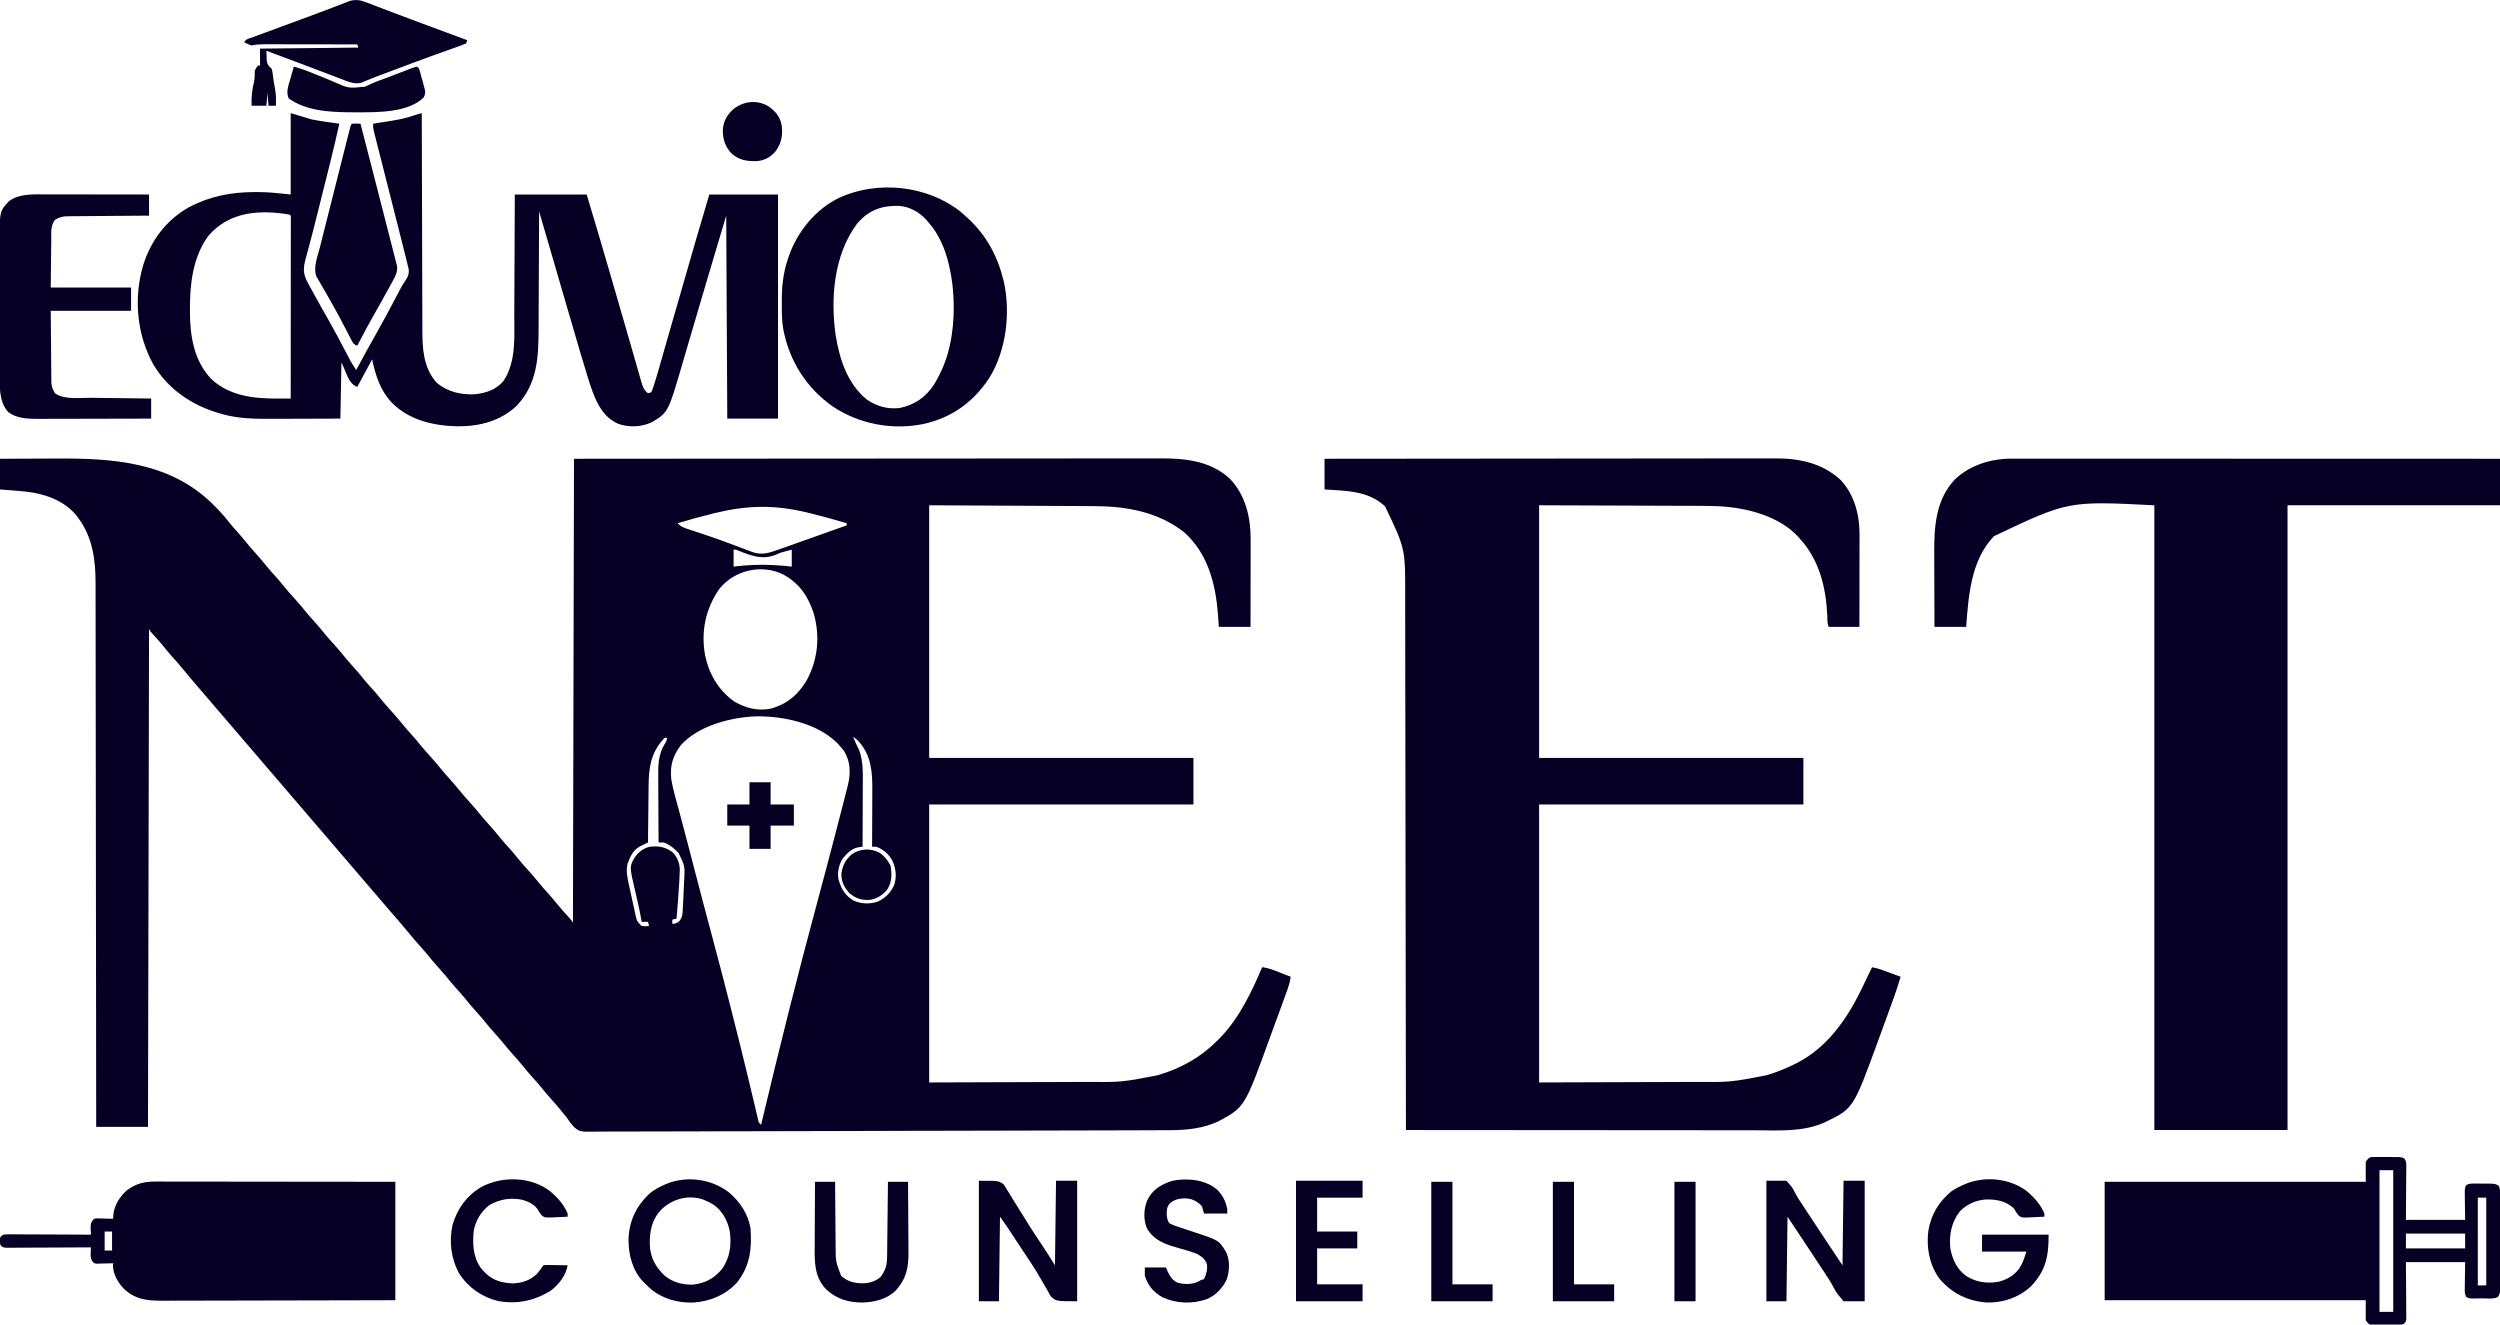 <svg width="2365" height="1253" viewBox="0 0 2365 1253" fill="none" xmlns="http://www.w3.org/2000/svg">
<g clip-path="url(#clip0_15347_1179)">
<path d="M0 434C11.955 433.932 23.909 433.877 35.864 433.845C41.418 433.829 46.972 433.808 52.526 433.774C106.493 433.448 159.988 436.718 200.764 476.398C206.626 482.235 212.248 488.15 217.254 494.75C219.203 497.262 221.293 499.591 223.438 501.938C226.574 505.375 229.574 508.882 232.5 512.5C235.408 516.095 238.385 519.583 241.5 523C245.419 527.3 249.092 531.759 252.75 536.281C255.645 539.779 258.696 543.118 261.754 546.473C264.062 549.07 266.256 551.734 268.438 554.438C271.513 558.241 274.688 561.901 278 565.5C282.114 569.97 285.971 574.591 289.785 579.316C291.956 581.947 294.202 584.479 296.5 587C299.596 590.396 302.552 593.862 305.438 597.438C308.513 601.241 311.688 604.901 315 608.5C319.114 612.97 322.971 617.591 326.785 622.316C328.956 624.947 331.202 627.479 333.5 630C337.419 634.3 341.092 638.759 344.75 643.281C347.645 646.779 350.696 650.118 353.754 653.473C356.062 656.07 358.256 658.734 360.438 661.438C363.513 665.241 366.688 668.901 370 672.5C374.114 676.97 377.971 681.591 381.785 686.316C383.956 688.947 386.202 691.479 388.5 694C391.596 697.396 394.552 700.862 397.438 704.438C400.513 708.241 403.688 711.901 407 715.5C411.114 719.97 414.971 724.591 418.785 729.316C420.956 731.947 423.202 734.479 425.5 737C428.596 740.396 431.552 743.862 434.438 747.438C437.513 751.241 440.688 754.901 444 758.5C448.114 762.97 451.971 767.591 455.785 772.316C457.956 774.947 460.202 777.479 462.5 780C466.419 784.3 470.092 788.759 473.75 793.281C476.645 796.779 479.696 800.118 482.754 803.473C485.062 806.07 487.256 808.734 489.438 811.438C492.513 815.241 495.688 818.901 499 822.5C503.114 826.97 506.971 831.591 510.785 836.316C512.956 838.947 515.202 841.479 517.5 844C520.596 847.396 523.552 850.862 526.438 854.438C530.451 859.407 534.684 864.109 539.031 868.785C541 871 541 871 542 873C542.495 655.695 542.495 655.695 543 434C686.82 433.879 686.82 433.879 741.933 433.856C756.345 433.849 770.756 433.843 785.167 433.836C786.91 433.836 788.653 433.835 790.397 433.834C818.17 433.821 845.943 433.799 873.716 433.771C902.268 433.743 930.819 433.724 959.371 433.718C963.406 433.717 967.442 433.716 971.477 433.715C972.669 433.715 972.669 433.715 973.884 433.715C986.653 433.711 999.422 433.697 1012.19 433.68C1025.04 433.662 1037.88 433.655 1050.73 433.66C1057.69 433.662 1064.65 433.659 1071.6 433.642C1077.98 433.628 1084.35 433.627 1090.73 433.637C1093.03 433.639 1095.33 433.635 1097.63 433.625C1121.37 433.534 1145.65 436.045 1163.81 453.25C1178.48 468.983 1183.2 489.52 1183.11 510.467C1183.11 511.366 1183.11 512.264 1183.11 513.19C1183.11 516.128 1183.11 519.066 1183.1 522.004C1183.1 524.054 1183.09 526.104 1183.09 528.153C1183.09 533.524 1183.08 538.895 1183.07 544.266C1183.06 549.756 1183.05 555.246 1183.05 560.736C1183.04 571.491 1183.02 582.245 1183 593C1173.1 593 1163.2 593 1153 593C1152.63 587.431 1152.63 587.431 1152.25 581.75C1150.03 552.629 1142.79 523.617 1120.15 503.465C1095.6 484.197 1065.57 478.904 1035.1 478.795C1033.36 478.785 1031.63 478.775 1029.9 478.764C1025.28 478.737 1020.65 478.716 1016.03 478.696C1011.69 478.676 1007.34 478.652 1003 478.627C990.312 478.559 977.625 478.499 964.938 478.438C936.578 478.293 908.219 478.149 879 478C879 556.87 879 635.74 879 717C961.5 717 1044 717 1129 717C1129 731.52 1129 746.04 1129 761C1046.5 761 964 761 879 761C879 847.79 879 934.58 879 1024C923.89 1023.85 923.89 1023.85 969.688 1023.69C979.102 1023.66 988.517 1023.64 998.218 1023.61C1006.73 1023.58 1006.73 1023.58 1015.24 1023.54C1019.01 1023.52 1022.77 1023.51 1026.53 1023.5C1060.98 1023.78 1060.98 1023.78 1094.69 1017.31C1095.54 1017.06 1096.4 1016.8 1097.28 1016.54C1118.28 1010.05 1136.58 999.675 1152 984C1152.87 983.127 1153.74 982.255 1154.64 981.356C1172.48 962.648 1184.01 938.565 1194 915C1200 915.637 1205.3 917.877 1210.88 920.063C1211.85 920.44 1212.82 920.817 1213.83 921.205C1216.22 922.132 1218.61 923.063 1221 924C1220.33 929.505 1218.57 934.393 1216.68 939.566C1216.17 940.968 1216.17 940.968 1215.65 942.399C1214.54 945.456 1213.43 948.509 1212.31 951.563C1211.74 953.131 1211.74 953.131 1211.16 954.732C1209.2 960.101 1207.23 965.468 1205.26 970.833C1203.84 974.706 1202.42 978.581 1201.02 982.461C1177.47 1047.43 1177.47 1047.43 1152.44 1060.88C1137.99 1067.55 1122.54 1069.14 1106.78 1069.16C1105.8 1069.16 1104.83 1069.17 1103.83 1069.17C1100.59 1069.19 1097.35 1069.19 1094.11 1069.2C1091.76 1069.21 1089.41 1069.22 1087.05 1069.23C1081.28 1069.25 1075.5 1069.27 1069.72 1069.29C1064.92 1069.3 1060.11 1069.32 1055.31 1069.33C1002.29 1069.52 949.273 1069.62 896.255 1069.7C888.585 1069.71 880.915 1069.72 873.244 1069.73C871.973 1069.74 871.973 1069.74 870.676 1069.74C843.18 1069.78 815.685 1069.86 788.189 1069.97C759.906 1070.08 731.624 1070.15 703.341 1070.17C699.347 1070.17 695.353 1070.17 691.359 1070.18C690.18 1070.18 690.18 1070.18 688.977 1070.18C676.331 1070.19 663.686 1070.24 651.04 1070.31C638.332 1070.38 625.625 1070.4 612.917 1070.38C606.033 1070.37 599.151 1070.38 592.267 1070.44C585.965 1070.5 579.665 1070.5 573.363 1070.46C571.084 1070.45 568.804 1070.47 566.526 1070.5C548.637 1070.78 548.637 1070.78 543.313 1066.43C540.436 1063.58 538.223 1060.38 536 1057C534.476 1055.11 532.936 1053.23 531.375 1051.38C530.651 1050.48 529.926 1049.58 529.18 1048.65C527.022 1046.03 524.787 1043.51 522.5 1041C518.581 1036.7 514.908 1032.24 511.25 1027.72C509.065 1025.08 506.808 1022.53 504.5 1020C500.581 1015.7 496.908 1011.24 493.25 1006.72C491.065 1004.08 488.808 1001.53 486.5 999C482.581 994.7 478.908 990.241 475.25 985.719C473.065 983.079 470.808 980.533 468.5 978C464.581 973.7 460.908 969.241 457.25 964.719C455.065 962.079 452.808 959.533 450.5 957C446.581 952.7 442.908 948.241 439.25 943.719C437.065 941.079 434.808 938.533 432.5 936C428.581 931.7 424.908 927.241 421.25 922.719C419.065 920.079 416.808 917.533 414.5 915C410.581 910.7 406.908 906.241 403.25 901.719C401.065 899.079 398.808 896.533 396.5 894C393.477 890.68 390.575 887.302 387.75 883.813C382.535 877.373 377.087 871.146 371.646 864.897C369.064 861.922 366.499 858.931 363.938 855.938C363.447 855.364 362.956 854.791 362.45 854.2C361.461 853.045 360.472 851.889 359.484 850.734C356.991 847.821 354.495 844.911 352 842C351 840.833 350 839.667 349 838.5C348.505 837.923 348.01 837.345 347.5 836.75C298 779 248.5 721.25 199 663.5C198.505 662.922 198.01 662.345 197.499 661.749C196.502 660.585 195.504 659.421 194.507 658.257C191.973 655.299 189.436 652.345 186.895 649.395C182.304 644.062 177.742 638.718 173.312 633.25C169.763 628.875 166.044 624.695 162.25 620.531C159.141 617.034 156.222 613.393 153.281 609.754C150.221 606.059 147.001 602.524 143.75 598.996C142 597 142 597 141 595C140.67 750.43 140.34 905.86 140 1066C123.83 1066 107.66 1066 91 1066C90.994 1059.36 90.988 1052.72 90.982 1045.87C90.942 1001.99 90.899 958.114 90.841 914.234C90.84 913.485 90.839 912.735 90.838 911.964C90.816 895.68 90.794 879.397 90.771 863.114C90.76 855.128 90.749 847.143 90.737 839.157C90.736 838.362 90.735 837.567 90.734 836.749C90.699 811.009 90.673 785.269 90.652 759.53C90.63 733.071 90.599 706.612 90.555 680.152C90.549 676.412 90.543 672.672 90.537 668.931C90.536 668.195 90.534 667.459 90.533 666.7C90.514 654.869 90.506 643.037 90.501 631.205C90.497 619.299 90.481 607.393 90.454 595.488C90.44 589.041 90.431 582.595 90.435 576.148C90.438 570.24 90.428 564.331 90.407 558.423C90.401 556.292 90.401 554.161 90.407 552.03C90.457 529.824 87.719 508.283 74 490C73.033 488.706 73.033 488.706 72.047 487.387C60.468 473.256 41.693 466.904 24 465C16.006 464.247 8.006 463.623 0 463C0 453.43 0 443.86 0 434ZM676 485.438C675.112 485.655 674.224 485.873 673.309 486.098C662.456 488.787 651.697 491.748 641 495C643.898 498.134 646.502 499.077 650.578 500.426C651.245 500.65 651.912 500.875 652.6 501.106C654.814 501.849 657.032 502.581 659.25 503.313C662.421 504.369 665.59 505.433 668.758 506.5C669.584 506.778 670.409 507.055 671.26 507.341C677.441 509.434 683.566 511.658 689.68 513.938C691.441 514.59 693.202 515.242 694.964 515.893C697.53 516.844 700.092 517.8 702.648 518.777C705.033 519.687 707.425 520.574 709.82 521.457C710.516 521.73 711.212 522.004 711.928 522.285C720.47 525.379 727.945 522.994 736.195 520.008C737.054 519.706 737.913 519.404 738.798 519.092C741.577 518.112 744.351 517.119 747.125 516.125C749.043 515.446 750.961 514.767 752.88 514.09C757.681 512.392 762.478 510.683 767.274 508.972C771.421 507.494 775.572 506.026 779.723 504.559C786.819 502.049 793.911 499.529 801 497C801 496.34 801 495.68 801 495C789.417 491.478 777.758 488.321 766 485.438C765.118 485.221 764.237 485.005 763.328 484.782C732.58 477.354 706.662 477.91 676 485.438ZM694 520C694 525.28 694 530.56 694 536C695.27 535.856 696.539 535.711 697.848 535.563C715.229 533.655 731.65 534.027 749 536C749 530.72 749 525.44 749 520C747.536 520.392 746.071 520.784 744.562 521.188C743.545 521.445 742.528 521.703 741.48 521.969C737.92 522.945 737.92 522.945 734.363 524.594C721.25 530.058 711.013 525.856 698.252 520.814C696.086 519.887 696.086 519.887 694 520ZM680.621 556.91C667.448 575.927 662.946 597.159 667.029 620.003C670.731 637.676 679.842 653.293 694.828 663.758C705.705 669.979 716.86 672.804 729.285 670.352C744.707 666.05 755.03 657.242 763.074 643.668C773.734 624.1 775.84 602.391 770 581C764.89 564.528 756.259 551.806 740.988 543.477C720.585 533.395 695.081 539.221 680.621 556.91ZM644 705C636.42 715.287 633.674 724.306 635 737C636.712 747.449 639.911 757.683 642.647 767.896C645.949 780.229 649.205 792.572 652.41 804.93C652.69 806.007 652.69 806.007 652.975 807.106C653.938 810.82 654.901 814.535 655.864 818.25C661.648 840.569 667.471 862.873 673.496 885.128C680.064 909.402 686.331 933.747 692.5 958.125C692.724 959.009 692.948 959.894 693.178 960.805C698.084 980.189 702.933 999.586 707.605 1019.03C707.872 1020.14 707.872 1020.14 708.144 1021.27C709.811 1028.2 711.471 1035.13 713.104 1042.07C713.819 1045.1 714.541 1048.13 715.262 1051.16C715.513 1052.24 715.764 1053.32 716.023 1054.44C716.256 1055.42 716.489 1056.39 716.729 1057.4C716.928 1058.25 717.127 1059.09 717.331 1059.96C717.895 1062.2 717.895 1062.2 720 1064C720.325 1062.64 720.325 1062.64 720.656 1061.25C737.12 992.227 754.219 923.395 772.759 854.899C778.758 832.736 784.6 810.535 790.375 788.313C790.786 786.73 791.198 785.148 791.609 783.566C792.77 779.103 793.928 774.639 795.086 770.176C795.343 769.184 795.343 769.184 795.606 768.173C796.745 763.784 797.875 759.393 799 755C799.268 753.96 799.268 753.96 799.541 752.898C800.092 750.756 800.637 748.613 801.182 746.47C801.506 745.199 801.831 743.929 802.165 742.62C804.822 731.104 804.705 720.818 798.453 710.43C796.755 708.132 794.974 706.064 793 704C792.14 703.097 792.14 703.097 791.262 702.176C772.084 683.902 740.613 677.257 715.016 677.66C691.052 678.611 660.641 686.462 644 705ZM807 697C808.688 701.362 810.696 705.512 812.781 709.695C816.627 720.122 816.266 730.973 816.195 741.918C816.192 743.629 816.189 745.339 816.187 747.05C816.179 751.517 816.16 755.983 816.137 760.45C816.117 765.022 816.108 769.594 816.098 774.166C816.076 783.111 816.042 792.055 816 801C814.907 801.133 813.814 801.266 812.688 801.402C805.973 802.491 801.796 806.675 797.547 811.723C793.728 817.345 792.176 824.288 793 831C795.454 840.331 799.081 846.983 807.5 851.938C814.643 855.175 822.378 855.371 829.871 853.148C837.162 849.886 842.691 844.522 845.938 837.188C848.414 829.278 847.59 821.686 844.188 814.219C840.676 807.657 835.832 803.762 829 801C827.68 801 826.36 801 825 801C825.007 799.788 825.007 799.788 825.013 798.551C825.054 790.873 825.084 783.196 825.104 775.518C825.114 771.573 825.128 767.627 825.151 763.682C825.173 759.863 825.185 756.044 825.19 752.225C825.193 750.779 825.201 749.334 825.211 747.888C825.339 730.321 824.271 714.449 812 701C809.28 698.534 809.28 698.534 807 697ZM627.484 699.328C615.66 712.431 613.716 726.213 613.586 743.191C613.567 744.748 613.548 746.305 613.527 747.861C613.476 751.93 613.436 755.999 613.399 760.067C613.359 764.231 613.308 768.394 613.258 772.557C613.161 780.704 613.077 788.852 613 797C612.317 797.325 611.635 797.649 610.931 797.984C609.585 798.638 609.585 798.638 608.211 799.305C606.878 799.946 606.878 799.946 605.517 800.601C598.781 804.345 596.204 810.135 593.664 817.156C592.041 824.106 593.545 830.57 595.047 837.387C595.259 838.366 595.472 839.346 595.691 840.355C596.141 842.415 596.595 844.475 597.053 846.534C597.749 849.684 598.422 852.839 599.094 855.994C599.535 858 599.978 860.006 600.422 862.012C600.62 862.953 600.818 863.895 601.022 864.865C602.439 871.362 602.439 871.362 607 876C610.668 876.334 610.668 876.334 614 876C613.505 874.02 613.505 874.02 613 872C611.02 872 609.04 872 607 872C606.898 871.391 606.795 870.782 606.69 870.154C605.707 864.514 604.561 858.926 603.273 853.348C602.961 851.98 602.648 850.612 602.336 849.244C601.857 847.152 601.375 845.061 600.881 842.973C595.395 819.694 595.395 819.694 600.668 810.75C604.422 805.818 608.826 802.187 615 801C623.062 800.069 629.333 801.223 636 806C640.545 810.492 642.842 816.031 643.096 822.411C643.043 825.238 642.912 828.052 642.75 830.875C642.699 831.906 642.648 832.938 642.596 834C641.983 845.684 641.021 857.345 640 869C638.68 869.33 637.36 869.66 636 870C636 871.32 636 872.64 636 874C639.35 873.721 640.719 873.284 643.12 870.86C645.336 867.488 645.608 865.439 645.828 861.434C645.906 860.153 645.984 858.871 646.064 857.552C646.128 856.18 646.189 854.809 646.25 853.438C646.322 852.034 646.395 850.631 646.469 849.228C646.675 845.153 646.838 841.077 647 837C647.078 835.392 647.078 835.392 647.158 833.752C648.034 819.512 648.034 819.512 642 807C637.96 802.67 633.59 799.112 628 797C626.334 796.959 624.666 796.952 623 797C622.93 787.003 622.877 777.006 622.845 767.008C622.829 762.365 622.808 757.723 622.774 753.08C622.741 748.593 622.723 744.106 622.715 739.619C622.71 737.914 622.699 736.208 622.683 734.503C622.583 723.566 622.806 713.609 628.688 704C630.519 701.191 630.519 701.191 631 698C628.915 697.78 628.915 697.78 627.484 699.328Z" fill="#060024"/>
<path d="M1253 434C1309.04 433.931 1365.07 433.878 1421.11 433.847C1427.73 433.843 1434.35 433.839 1440.96 433.835C1442.94 433.834 1442.94 433.834 1444.96 433.833C1466.28 433.82 1487.6 433.796 1508.92 433.768C1530.81 433.74 1552.7 433.724 1574.58 433.718C1588.08 433.714 1601.58 433.701 1615.08 433.676C1624.34 433.66 1633.61 433.656 1642.87 433.659C1648.21 433.661 1653.55 433.658 1658.89 433.642C1663.79 433.628 1668.69 433.627 1673.59 433.637C1675.35 433.639 1677.11 433.635 1678.88 433.625C1701.98 433.508 1723.59 437.928 1741.12 453.934C1754.28 468.002 1759.19 486.888 1759.11 505.699C1759.11 506.646 1759.11 507.593 1759.11 508.569C1759.11 511.68 1759.11 514.791 1759.1 517.902C1759.1 520.067 1759.09 522.232 1759.09 524.397C1759.09 530.08 1759.08 535.763 1759.07 541.446C1759.06 547.251 1759.05 553.056 1759.05 558.861C1759.04 570.241 1759.02 581.62 1759 593C1749.43 593 1739.86 593 1730 593C1728.37 589.737 1728.75 586.094 1728.62 582.5C1727.44 556.168 1721.18 529.96 1703 510C1702.24 509.107 1702.24 509.107 1701.47 508.195C1683.28 488.101 1652.09 480.229 1626.01 478.898C1614.35 478.452 1602.68 478.509 1591.02 478.493C1586.73 478.485 1582.43 478.461 1578.14 478.438C1565.66 478.38 1553.17 478.348 1540.69 478.312C1512.74 478.209 1484.79 478.106 1456 478C1456 556.87 1456 635.74 1456 717C1538.5 717 1621 717 1706 717C1706 731.52 1706 746.04 1706 761C1623.5 761 1541 761 1456 761C1456 847.79 1456 934.58 1456 1024C1485.76 1023.9 1515.52 1023.79 1546.19 1023.69C1555.55 1023.66 1564.91 1023.64 1574.56 1023.61C1583.03 1023.58 1583.03 1023.58 1591.49 1023.53C1595.23 1023.52 1598.97 1023.51 1602.72 1023.5C1637.14 1023.76 1637.14 1023.76 1670.81 1017.25C1671.67 1017 1672.53 1016.74 1673.41 1016.48C1681.59 1013.97 1689.32 1010.74 1697 1007C1697.99 1006.52 1698.99 1006.04 1700.01 1005.54C1715.47 997.565 1728.52 985.769 1739 972C1739.4 971.483 1739.79 970.967 1740.2 970.435C1751.35 955.818 1759.39 939.619 1767.07 922.986C1768.33 920.298 1769.66 917.646 1771 915C1774.59 915.637 1777.88 916.587 1781.3 917.848C1782.28 918.205 1783.25 918.563 1784.26 918.932C1785.27 919.305 1786.27 919.678 1787.31 920.062C1788.34 920.439 1789.37 920.817 1790.42 921.205C1792.95 922.133 1795.48 923.066 1798 924C1796.04 930.776 1793.85 937.432 1791.45 944.062C1791.11 945 1790.77 945.937 1790.42 946.903C1789.33 949.937 1788.23 952.968 1787.12 956C1786.75 957.04 1786.37 958.08 1785.98 959.151C1783.68 965.466 1781.38 971.778 1779.07 978.086C1778.08 980.784 1777.09 983.482 1776.11 986.181C1753.23 1048.74 1753.23 1048.74 1726.29 1061.7C1705.52 1071.19 1681.62 1069.29 1659.31 1069.23C1654.88 1069.22 1650.45 1069.23 1646.02 1069.23C1638.36 1069.23 1630.71 1069.22 1623.06 1069.21C1611.99 1069.2 1600.92 1069.19 1589.86 1069.19C1571.9 1069.18 1553.94 1069.17 1535.98 1069.15C1518.54 1069.13 1501.11 1069.12 1483.67 1069.11C1482.6 1069.11 1481.52 1069.11 1480.41 1069.11C1475.01 1069.11 1469.61 1069.1 1464.21 1069.1C1419.47 1069.08 1374.74 1069.04 1330 1069C1330 1067.35 1330 1067.35 1330 1065.67C1329.94 1017.13 1329.87 968.596 1329.8 920.062C1329.8 919.326 1329.8 918.591 1329.8 917.833C1329.77 901.842 1329.75 885.851 1329.72 869.86C1329.71 862.017 1329.69 854.174 1329.68 846.331C1329.68 845.551 1329.68 844.771 1329.68 843.967C1329.64 818.705 1329.61 793.444 1329.58 768.183C1329.54 742.207 1329.51 716.232 1329.46 690.256C1329.45 686.581 1329.45 682.906 1329.44 679.231C1329.44 678.507 1329.44 677.784 1329.44 677.039C1329.42 665.431 1329.41 653.824 1329.39 642.217C1329.38 630.526 1329.37 618.835 1329.34 607.144C1329.33 600.818 1329.32 594.493 1329.32 588.167C1329.31 582.362 1329.3 576.557 1329.29 570.751C1329.28 568.665 1329.28 566.578 1329.28 564.492C1329.45 518.984 1329.45 518.984 1310.26 479.039C1294.53 464.126 1273.27 464.351 1253 463C1253 453.43 1253 443.86 1253 434Z" fill="#060024"/>
<path d="M1903.2 433.877C1904 433.876 1904.8 433.875 1905.63 433.873C1908.32 433.871 1911 433.875 1913.69 433.88C1915.63 433.879 1917.57 433.878 1919.52 433.877C1924.86 433.875 1930.2 433.879 1935.55 433.884C1941.31 433.888 1947.07 433.887 1952.83 433.886C1962.82 433.885 1972.8 433.889 1982.78 433.894C1997.22 433.902 2011.65 433.905 2026.08 433.906C2049.5 433.908 2072.92 433.915 2096.33 433.924C2119.08 433.934 2141.83 433.941 2164.58 433.945C2165.63 433.945 2165.63 433.945 2166.7 433.945C2173.75 433.947 2180.79 433.948 2187.83 433.949C2202.18 433.952 2216.53 433.955 2230.87 433.958C2232.19 433.958 2233.51 433.958 2234.86 433.958C2278.24 433.968 2321.62 433.983 2365 434C2365 448.52 2365 463.04 2365 478C2298.67 478 2232.34 478 2164 478C2164 673.03 2164 868.06 2164 1069C2122.42 1069 2080.84 1069 2038 1069C2038 873.97 2038 678.94 2038 478C1956.49 473.868 1956.49 473.868 1886.31 507.187C1864.51 529.962 1862.22 563.324 1860 593C1850.1 593 1840.2 593 1830 593C1829.95 581.82 1829.92 570.64 1829.9 559.459C1829.89 554.266 1829.87 549.073 1829.85 543.88C1829.83 538.855 1829.82 533.83 1829.81 528.805C1829.81 526.901 1829.8 524.998 1829.79 523.095C1829.65 497.936 1831.25 472.399 1849.62 453.215C1864.03 439.802 1883.76 433.807 1903.2 433.877Z" fill="#060024"/>
<path d="M274.999 107C281.599 108.98 288.199 110.96 294.999 113C299.789 113.916 304.435 114.744 309.249 115.375C310.399 115.539 311.549 115.702 312.733 115.871C315.487 116.261 318.242 116.635 320.999 117C318.246 129.698 315.241 142.317 312.077 154.918C311.609 156.791 311.14 158.664 310.672 160.537C309.695 164.443 308.717 168.348 307.737 172.253C306.507 177.157 305.28 182.063 304.053 186.968C303.091 190.816 302.128 194.663 301.165 198.51C300.691 200.402 300.218 202.295 299.745 204.187C297.385 213.63 295.003 223.063 292.478 232.463C292.092 233.91 291.707 235.356 291.322 236.802C290.623 239.421 289.909 242.032 289.183 244.644C286.863 253.32 286.512 258.924 290.921 267C291.527 268.122 292.134 269.244 292.758 270.399C293.422 271.6 294.085 272.8 294.749 274C295.436 275.26 296.121 276.52 296.806 277.78C301.411 286.228 306.143 294.604 310.922 302.955C316.6 312.935 321.936 323.095 327.264 333.265C327.615 333.932 327.966 334.599 328.328 335.286C329.285 337.105 330.238 338.926 331.191 340.746C332.983 343.97 334.911 346.964 336.999 350C337.325 349.393 337.651 348.787 337.986 348.162C343.942 337.085 349.941 326.042 356.187 315.125C362.625 303.848 368.688 292.379 374.732 280.887C375.1 280.19 375.467 279.494 375.846 278.776C376.566 277.403 377.279 276.026 377.985 274.646C379.523 271.659 381.055 268.921 383.007 266.174C385.79 262.158 387.17 259.451 386.585 254.487C386.265 253.113 385.926 251.743 385.572 250.377C385.386 249.605 385.2 248.832 385.009 248.036C384.357 245.353 383.678 242.677 382.999 240C382.488 237.941 381.978 235.881 381.468 233.821C380.005 227.936 378.516 222.058 377.02 216.181C376.026 212.272 375.035 208.363 374.045 204.453C371.413 194.058 368.776 183.664 366.134 173.271C364.389 166.401 362.645 159.531 360.907 152.659C360.085 149.409 359.261 146.16 358.433 142.911C357.514 139.306 356.601 135.699 355.69 132.092C355.415 131.022 355.141 129.952 354.858 128.85C354.612 127.869 354.365 126.888 354.111 125.878C353.787 124.602 353.787 124.602 353.456 123.3C352.999 121 352.999 121 352.999 117C353.845 116.869 354.691 116.739 355.563 116.604C358.762 116.106 361.96 115.598 365.157 115.083C366.53 114.865 367.903 114.649 369.276 114.438C377.274 113.204 384.895 111.642 392.537 108.876C394.684 108.112 396.787 107.533 398.999 107C399.001 108.135 399.004 109.271 399.006 110.441C399.065 138.11 399.141 165.78 399.235 193.45C399.244 196.117 399.253 198.784 399.262 201.452C399.265 202.446 399.265 202.446 399.268 203.461C399.301 213.505 399.326 223.549 399.346 233.593C399.369 245.26 399.402 256.927 399.448 268.594C399.472 274.768 399.49 280.942 399.497 287.115C399.503 292.936 399.523 298.756 399.553 304.576C399.562 306.703 399.566 308.83 399.564 310.957C399.554 329.367 400.198 347.381 412.999 362C423.325 370.69 435.764 373.54 448.999 373C459.632 371.859 469.443 368.785 476.374 360.25C488.45 342.12 486.472 318.819 486.505 297.997C486.515 293.978 486.541 289.96 486.565 285.941C486.609 278.359 486.637 270.777 486.661 263.195C486.693 252.93 486.748 242.665 486.802 232.4C486.887 216.267 486.94 200.133 486.999 184C509.439 184 531.879 184 554.999 184C562.67 209.454 570.224 234.935 577.62 260.47C579.229 266.022 580.842 271.574 582.457 277.125C586.999 292.747 591.539 308.37 596.019 324.011C597.399 328.828 598.788 333.643 600.179 338.457C601.08 341.578 601.975 344.701 602.861 347.826C603.819 351.203 604.792 354.574 605.769 357.945C606.04 358.92 606.312 359.895 606.592 360.899C607.962 365.564 608.976 368.931 612.999 372C616.127 371.349 616.127 371.349 617.037 368.939C617.34 368.043 617.643 367.147 617.955 366.225C618.295 365.223 618.635 364.221 618.986 363.188C620.65 357.952 622.203 352.692 623.702 347.406C624.242 345.524 624.781 343.642 625.321 341.76C625.899 339.741 626.475 337.722 627.05 335.703C628.272 331.416 629.5 327.131 630.729 322.845C631.16 321.343 631.59 319.841 632.021 318.339C632.238 317.581 632.456 316.823 632.68 316.042C633.355 313.686 634.03 311.331 634.704 308.975C639.812 291.143 644.961 273.322 650.114 255.502C651.402 251.046 652.69 246.59 653.976 242.134C654.962 238.721 655.949 235.307 656.936 231.894C657.387 230.335 657.837 228.776 658.287 227.216C662.452 212.789 666.733 198.399 670.999 184C692.449 184 713.899 184 735.999 184C735.999 253.96 735.999 323.92 735.999 396C720.159 396 704.319 396 687.999 396C687.669 332.64 687.339 269.28 686.999 204C669.147 263.789 669.147 263.789 651.537 323.649C650.177 328.306 648.811 332.961 647.441 337.614C646.939 339.323 646.44 341.032 645.943 342.742C632.159 390.16 632.159 390.16 616.632 399.41C606.893 403.985 595.188 404.588 584.999 401C571.848 395.132 565.886 384.217 560.88 371.347C559.499 367.667 558.278 363.946 557.093 360.199C556.658 358.826 556.658 358.826 556.214 357.425C550.872 340.376 545.949 323.195 540.935 306.048C539.795 302.15 538.652 298.254 537.51 294.357C528.292 262.919 519.142 231.461 509.999 200C509.996 201.045 509.996 201.045 509.992 202.111C509.932 219.124 509.857 236.137 509.763 253.15C509.719 261.378 509.679 269.605 509.653 277.833C509.63 285.011 509.596 292.19 509.55 299.368C509.527 303.162 509.508 306.957 509.501 310.751C509.451 337.789 508.482 362.822 488.937 383.688C473.621 398.374 453.666 403.382 432.82 403.305C410.048 402.774 387.395 397.643 370.792 381.074C359.669 369.247 355.468 355.612 351.999 340C347.379 348.58 342.759 357.16 337.999 366C329.316 363.106 327.382 351.035 322.999 343C322.669 360.49 322.339 377.98 321.999 396C301.758 396.08 301.758 396.08 293.019 396.098C287.094 396.11 281.17 396.123 275.246 396.151C270.46 396.173 265.675 396.185 260.89 396.19C259.08 396.193 257.269 396.201 255.459 396.211C240.335 396.299 224.956 395.928 210.312 391.75C209.529 391.533 208.746 391.316 207.94 391.093C181.733 383.601 158.799 368.201 144.812 344.316C129.364 316.052 126.381 282.226 135.323 251.285C142.554 227.672 157.32 207.949 179.09 195.836C198.924 185.51 218.775 181.76 240.999 181.688C242.794 181.679 242.794 181.679 244.626 181.671C254.947 181.752 264.6 182.905 274.999 184C274.999 158.59 274.999 133.18 274.999 107ZM197.198 223.031C182.43 242.967 179.564 268.777 179.687 292.875C179.688 293.62 179.69 294.365 179.692 295.132C179.786 317.952 183.386 340.855 199.562 358.25C217.405 375.04 240.743 377.192 264.128 377.047C265.18 377.043 266.231 377.04 267.315 377.037C269.876 377.028 272.438 377.016 274.999 377C275.022 354.461 275.04 331.922 275.051 309.383C275.056 298.918 275.063 288.454 275.075 277.989C275.084 268.872 275.091 259.754 275.093 250.637C275.094 245.806 275.098 240.975 275.105 236.145C275.112 231.603 275.114 227.062 275.112 222.521C275.112 220.849 275.114 219.177 275.118 217.505C275.123 215.233 275.122 212.96 275.119 210.688C275.12 209.413 275.121 208.138 275.122 206.825C275.322 204.098 275.322 204.098 273.999 203C245.727 198.299 217.15 199.911 197.198 223.031Z" fill="#060024"/>
<path d="M2244.23 1094.5C2245.54 1094.5 2246.84 1094.5 2248.19 1094.5C2248.89 1094.5 2249.59 1094.5 2250.31 1094.5C2251.78 1094.5 2253.26 1094.51 2254.73 1094.53C2256.99 1094.56 2259.25 1094.55 2261.51 1094.54C2262.94 1094.55 2264.38 1094.56 2265.81 1094.57C2267.12 1094.58 2268.42 1094.59 2269.77 1094.6C2273 1095 2273 1095 2274.68 1096.18C2276.5 1098.69 2276.36 1100.39 2276.34 1103.48C2276.34 1104.62 2276.34 1105.75 2276.34 1106.93C2276.32 1108.12 2276.31 1109.31 2276.29 1110.54C2276.29 1111.64 2276.29 1112.74 2276.28 1113.87C2276.27 1117.98 2276.23 1122.08 2276.19 1126.19C2276.13 1135.37 2276.06 1144.54 2276 1154C2294.48 1154 2312.96 1154 2332 1154C2331.88 1143.93 2331.88 1143.93 2331.73 1133.87C2331.72 1131.99 2331.72 1131.99 2331.71 1130.07C2331.69 1128.79 2331.68 1127.51 2331.66 1126.19C2332 1123 2332 1123 2333.15 1121.08C2335.79 1119.54 2337.83 1119.63 2340.88 1119.64C2342.02 1119.64 2343.17 1119.64 2344.36 1119.64C2345.56 1119.65 2346.76 1119.67 2348 1119.69C2349.2 1119.68 2350.4 1119.68 2351.64 1119.68C2360.6 1119.73 2360.6 1119.73 2364 1122C2364.9 1124.71 2365.13 1126.27 2365.13 1129.05C2365.14 1129.88 2365.14 1130.7 2365.15 1131.55C2365.15 1132.45 2365.15 1133.35 2365.15 1134.27C2365.15 1135.7 2365.15 1135.7 2365.16 1137.15C2365.16 1140.3 2365.17 1143.44 2365.17 1146.59C2365.17 1148.77 2365.17 1150.96 2365.18 1153.14C2365.18 1157.72 2365.19 1162.3 2365.19 1166.88C2365.19 1172.75 2365.2 1178.62 2365.22 1184.49C2365.23 1189 2365.23 1193.51 2365.23 1198.02C2365.23 1200.19 2365.23 1202.35 2365.24 1204.52C2365.25 1207.55 2365.25 1210.57 2365.24 1213.6C2365.25 1214.49 2365.25 1215.39 2365.26 1216.32C2365.25 1217.56 2365.25 1217.56 2365.25 1218.82C2365.25 1219.53 2365.25 1220.25 2365.25 1220.99C2364.95 1223.37 2364.26 1224.96 2363 1227C2358.66 1229.17 2352.83 1228.23 2348.06 1228.25C2346.86 1228.27 2345.65 1228.29 2344.41 1228.31C2343.25 1228.32 2342.1 1228.32 2340.91 1228.33C2339.85 1228.34 2338.79 1228.35 2337.7 1228.36C2335 1228 2335 1228 2333.15 1226.92C2331.37 1223.95 2331.66 1221.36 2331.71 1217.93C2331.71 1216.67 2331.72 1215.42 2331.73 1214.13C2331.76 1212.54 2331.78 1210.95 2331.81 1209.31C2331.87 1204.26 2331.94 1199.21 2332 1194C2313.52 1194 2295.04 1194 2276 1194C2276.12 1212.29 2276.12 1212.29 2276.27 1230.59C2276.28 1232.88 2276.29 1235.17 2276.29 1237.46C2276.32 1239.25 2276.32 1239.25 2276.34 1241.07C2276.34 1242.21 2276.34 1243.35 2276.34 1244.52C2276.35 1246 2276.35 1246 2276.36 1247.51C2276 1250 2276 1250 2274.68 1251.82C2271.9 1253.78 2269.16 1253.41 2265.81 1253.43C2264.76 1253.44 2264.76 1253.44 2263.69 1253.45C2262.22 1253.46 2260.74 1253.45 2259.27 1253.45C2257.01 1253.44 2254.75 1253.47 2252.49 1253.5C2251.06 1253.5 2249.62 1253.5 2248.19 1253.5C2246.88 1253.5 2245.58 1253.5 2244.23 1253.5C2241 1253 2241 1253 2238 1249C2238 1242.73 2238 1236.46 2238 1230C2156.49 1230 2074.98 1230 1991 1230C1991 1193.04 1991 1156.08 1991 1118C2072.51 1118 2154.02 1118 2238 1118C2238 1111.73 2238 1105.46 2238 1099C2241 1095 2241 1095 2244.23 1094.5ZM2251 1107C2251 1151.22 2251 1195.44 2251 1241C2255.29 1241 2259.58 1241 2264 1241C2264 1196.78 2264 1152.56 2264 1107C2259.71 1107 2255.42 1107 2251 1107ZM2344 1133C2344 1160.39 2344 1187.78 2344 1216C2346.64 1216 2349.28 1216 2352 1216C2352 1188.61 2352 1161.22 2352 1133C2349.36 1133 2346.72 1133 2344 1133ZM2276 1167C2276 1171.62 2276 1176.24 2276 1181C2294.48 1181 2312.96 1181 2332 1181C2332 1176.38 2332 1171.76 2332 1167C2313.52 1167 2295.04 1167 2276 1167Z" fill="#060024"/>
<path d="M146.839 1117.76C147.813 1117.76 148.787 1117.76 149.79 1117.75C153.044 1117.75 156.297 1117.76 159.55 1117.77C161.886 1117.77 164.222 1117.77 166.558 1117.77C172.895 1117.77 179.231 1117.78 185.567 1117.8C191.519 1117.81 197.472 1117.81 203.424 1117.81C215.211 1117.82 226.998 1117.83 238.785 1117.85C250.233 1117.87 261.68 1117.88 273.127 1117.89C274.197 1117.89 274.197 1117.89 275.289 1117.89C281.493 1117.9 287.698 1117.9 293.903 1117.9C320.602 1117.92 347.301 1117.96 374 1118C374 1154.96 374 1191.92 374 1230C315.01 1230.16 315.01 1230.16 290.291 1230.2C284.643 1230.2 278.995 1230.21 273.347 1230.22C272.285 1230.22 272.285 1230.22 271.202 1230.22C259.788 1230.24 248.374 1230.27 236.961 1230.31C225.239 1230.35 213.517 1230.37 201.796 1230.38C195.215 1230.38 188.635 1230.39 182.054 1230.42C175.857 1230.45 169.659 1230.46 163.461 1230.45C161.191 1230.45 158.92 1230.46 156.649 1230.48C141.187 1230.58 128.768 1230.24 117 1219C111.575 1213.18 107.147 1205.8 106.898 1197.7C106.932 1196.81 106.965 1195.92 107 1195C105.735 1195.05 104.471 1195.09 103.168 1195.14C101.508 1195.18 99.848 1195.21 98.188 1195.25C97.354 1195.28 96.521 1195.32 95.662 1195.35C94.86 1195.36 94.057 1195.38 93.23 1195.39C92.123 1195.42 92.123 1195.42 90.993 1195.45C89 1195 89 1195 87.387 1193.33C85.658 1190.43 85.693 1188.6 85.812 1185.25C85.853 1183.77 85.853 1183.77 85.894 1182.27C85.929 1181.52 85.964 1180.77 86 1180C84.967 1180.01 83.934 1180.01 82.869 1180.02C73.143 1180.08 63.416 1180.13 53.69 1180.16C48.689 1180.17 43.688 1180.19 38.688 1180.23C33.864 1180.26 29.04 1180.28 24.216 1180.28C22.373 1180.29 20.531 1180.3 18.688 1180.32C16.112 1180.34 13.536 1180.34 10.96 1180.34C10.194 1180.35 9.429 1180.36 8.64 1180.37C3.508 1180.34 3.508 1180.34 1.026 1178.67C-0.592 1176.04 -0.376 1174 -4.91142e-05 1171C1.026 1169.33 1.026 1169.33 3 1168C5.731 1167.72 8.23 1167.62 10.96 1167.66C11.77 1167.66 12.58 1167.66 13.414 1167.66C16.093 1167.66 18.771 1167.68 21.449 1167.71C23.306 1167.71 25.162 1167.72 27.019 1167.72C31.907 1167.73 36.794 1167.76 41.682 1167.79C46.669 1167.82 51.656 1167.84 56.642 1167.85C66.428 1167.89 76.214 1167.94 86 1168C85.948 1166.88 85.948 1166.88 85.894 1165.73C85.867 1164.75 85.84 1163.76 85.812 1162.75C85.778 1161.78 85.743 1160.8 85.707 1159.8C86.042 1156.6 86.785 1155.29 89 1153C90.993 1152.55 90.993 1152.55 93.23 1152.61C94.434 1152.63 94.434 1152.63 95.662 1152.65C96.912 1152.7 96.912 1152.7 98.188 1152.75C99.032 1152.77 99.877 1152.79 100.748 1152.8C102.832 1152.85 104.916 1152.92 107 1153C107.093 1151.08 107.093 1151.08 107.187 1149.12C108.231 1140.02 113.262 1132.07 120 1126C128.695 1119.7 136.283 1117.69 146.839 1117.76ZM99 1165C99 1170.94 99 1176.88 99 1183C101.31 1183 103.62 1183 106 1183C106 1177.06 106 1171.12 106 1165C103.69 1165 101.38 1165 99 1165Z" fill="#060024"/>
<path d="M908.688 200.25C910.482 201.807 912.251 203.392 914 205C914.517 205.469 915.033 205.938 915.566 206.421C932.715 222.145 943.354 241.485 949 264C949.354 265.361 949.354 265.361 949.715 266.75C956.148 296.05 951.862 331.848 935.867 357.531C920.717 380.659 899.882 395.445 872.895 401.219C843.901 407.035 812.821 401.132 788.184 384.796C763.02 367.324 746.667 341.488 740.994 311.541C739.728 304.289 739.546 297.12 739.609 289.773C739.625 287.566 739.609 285.361 739.59 283.154C739.569 269.743 741.277 256.457 745.75 243.75C746.007 243.006 746.264 242.262 746.528 241.496C754.731 218.567 771.797 197.835 793.869 187.09C830.34 170.374 877.084 175.36 908.688 200.25ZM810.813 211.563C788.83 241.023 785.45 282.106 790.598 317.533C794.255 339.958 801.753 363.113 820 378C829.634 384.483 839.412 387.223 851 386C865.18 383.022 875.642 375.875 883.563 363.813C890.337 352.643 894.993 341.676 898 329C898.167 328.301 898.333 327.601 898.505 326.881C903.688 303.64 903.466 275.154 898 252C897.834 251.276 897.668 250.551 897.496 249.805C894.038 235.306 888.081 221.154 878 210C877.409 209.305 876.817 208.61 876.207 207.895C869.457 200.477 860.351 195.407 850.278 194.762C834.03 194.342 821.681 198.805 810.813 211.563Z" fill="#060024"/>
<path d="M43.141 183.887C44.737 183.886 44.737 183.886 46.367 183.886C49.851 183.887 53.335 183.895 56.82 183.902C59.249 183.904 61.679 183.906 64.108 183.907C70.477 183.91 76.846 183.92 83.214 183.931C89.723 183.942 96.233 183.946 102.742 183.951C115.494 183.962 128.247 183.979 140.999 184C140.999 190.6 140.999 197.2 140.999 204C138.517 204.015 136.034 204.029 133.476 204.044C125.265 204.095 117.055 204.161 108.845 204.236C103.868 204.28 98.891 204.32 93.913 204.346C89.109 204.373 84.304 204.413 79.5 204.463C77.668 204.48 75.837 204.491 74.005 204.498C71.436 204.507 68.868 204.535 66.3 204.568C65.168 204.566 65.168 204.566 64.013 204.563C59.283 204.647 56.016 205.494 51.999 208C47.684 213.521 48.522 220.592 48.488 227.273C48.471 228.408 48.454 229.542 48.437 230.71C48.38 234.932 48.347 239.153 48.312 243.375C48.209 252.821 48.106 262.268 47.999 272C73.079 272 98.159 272 123.999 272C123.999 279.26 123.999 286.52 123.999 294C98.919 294 73.839 294 47.999 294C48.103 305.756 48.206 317.513 48.312 329.625C48.337 333.329 48.362 337.034 48.387 340.85C48.424 344.187 48.424 344.187 48.464 347.524C48.48 349.004 48.491 350.484 48.496 351.963C48.506 354.212 48.535 356.461 48.567 358.71C48.584 360.608 48.584 360.608 48.601 362.545C49.038 366.336 50.013 368.759 51.999 372C60.885 378.442 75.684 376.204 86.261 376.316C87.904 376.337 89.548 376.358 91.191 376.379C95.48 376.434 99.769 376.484 104.058 376.532C108.45 376.583 112.841 376.638 117.232 376.693C125.821 376.8 134.41 376.902 142.999 377C142.999 383.27 142.999 389.54 142.999 396C127.917 396.046 112.835 396.082 97.753 396.104C90.749 396.114 83.745 396.128 76.742 396.151C69.979 396.173 63.216 396.185 56.453 396.19C53.877 396.193 51.301 396.201 48.725 396.212C45.108 396.226 41.492 396.228 37.875 396.227C36.817 396.234 35.759 396.241 34.669 396.249C25.573 396.224 15.568 395.609 7.999 390C-1.116 380.6 -0.443 364.519 -0.373 352.373C-0.375 350.863 -0.379 349.353 -0.384 347.844C-0.393 343.788 -0.384 339.732 -0.371 335.677C-0.359 331.408 -0.363 327.138 -0.365 322.869C-0.366 315.706 -0.355 308.543 -0.337 301.38C-0.316 293.126 -0.312 284.873 -0.318 276.619C-0.324 268.64 -0.318 260.661 -0.307 252.682C-0.303 249.303 -0.302 245.925 -0.304 242.546C-0.306 238.562 -0.297 234.578 -0.282 230.593C-0.277 229.141 -0.277 227.688 -0.279 226.235C-0.323 199.774 -0.323 199.774 8.624 190.188C18.095 183.12 31.923 183.845 43.141 183.887Z" fill="#060024"/>
<path d="M347.824 2.719C348.968 3.153 348.968 3.153 350.136 3.596C352.656 4.555 355.172 5.528 357.688 6.5C359.459 7.176 361.232 7.851 363.005 8.525C365.788 9.584 368.572 10.643 371.354 11.707C380.902 15.354 390.479 18.922 400.06 22.478C402.73 23.469 405.399 24.462 408.067 25.455C419.369 29.66 430.682 33.837 442 38C441.67 38.99 441.34 39.98 441 41C438.539 42.131 436.172 43.06 433.621 43.941C432.842 44.221 432.064 44.501 431.262 44.79C429.557 45.401 427.85 46.008 426.142 46.609C421.497 48.246 416.865 49.922 412.23 51.59C411.25 51.941 410.269 52.293 409.258 52.656C397.545 56.863 385.898 61.244 374.25 65.625C372.212 66.39 370.173 67.155 368.135 67.92C367.163 68.285 366.191 68.651 365.189 69.027C363.31 69.733 361.43 70.437 359.549 71.139C355.666 72.594 351.799 74.063 347.975 75.667C346.843 76.135 345.712 76.603 344.547 77.086C343.622 77.486 342.698 77.886 341.745 78.298C334.872 80.055 328.29 76.826 321.941 74.387C320.971 74.021 320.001 73.654 319.001 73.277C315.853 72.087 312.708 70.887 309.562 69.688C307.401 68.868 305.239 68.05 303.076 67.233C298.754 65.598 294.433 63.96 290.114 62.319C282.441 59.406 274.756 56.525 267.069 53.649C263.816 52.432 260.564 51.212 257.312 49.992C255.76 49.41 255.76 49.41 254.176 48.816C253.458 48.547 252.74 48.277 252 48C252.06 50.084 252.149 52.167 252.25 54.25C252.296 55.41 252.343 56.57 252.391 57.766C253.098 61.523 254.191 62.535 257 65C257.758 67.848 257.758 67.848 258.125 71.062C258.655 75.298 259.259 79.445 260.125 83.625C261.158 89.106 261.194 94.44 261 100C258.69 100 256.38 100 254 100C253.505 94.06 253.505 94.06 253 88C252.67 91.96 252.34 95.92 252 100C247.38 100 242.76 100 238 100C237.707 91.982 238.391 85.108 240.344 77.324C241.038 73.807 241.009 70.575 241 67C242.375 64.062 242.375 64.062 244 62C244.66 62 245.32 62 246 62C246 56.72 246 51.44 246 46C292.035 45.505 292.035 45.505 339 45C338.67 44.01 338.34 43.02 338 42C325.7 41.977 313.4 41.959 301.1 41.948C295.388 41.943 289.677 41.936 283.966 41.925C278.454 41.914 272.943 41.908 267.432 41.905C265.329 41.903 263.225 41.9 261.122 41.894C258.178 41.887 255.233 41.886 252.288 41.886C250.983 41.881 250.983 41.881 249.651 41.876C245.606 41.882 241.965 42.112 238 43C235.46 42.297 233.385 41.169 231 40C232.532 36.936 234.859 36.744 238.031 35.577C238.663 35.342 239.294 35.107 239.945 34.866C242.056 34.083 244.171 33.311 246.285 32.539C247.777 31.988 249.268 31.437 250.759 30.885C254.721 29.42 258.687 27.964 262.653 26.509C267.326 24.794 271.996 23.069 276.666 21.346C280.517 19.924 284.369 18.505 288.222 17.091C295.913 14.266 303.588 11.406 311.238 8.472C312.717 7.907 314.197 7.342 315.677 6.777C318.447 5.72 321.211 4.65 323.974 3.574C325.22 3.097 326.466 2.621 327.713 2.146C328.787 1.73 329.861 1.314 330.968 0.885C337.228 -0.942 341.923 0.406 347.824 2.719Z" fill="#060024"/>
<path d="M334.847 116.902C336.898 116.935 338.948 116.967 340.999 117C345.743 135.226 350.447 153.462 355.126 171.705C356.408 176.7 357.693 181.694 358.98 186.687C361.226 195.397 363.459 204.11 365.672 212.828C366.753 217.087 367.84 221.344 368.941 225.598C369.984 229.63 371.012 233.666 372.027 237.706C372.405 239.198 372.789 240.689 373.179 242.179C373.713 244.224 374.227 246.274 374.736 248.326C375.03 249.476 375.323 250.626 375.626 251.81C376.26 257.23 373.959 261.367 371.417 266.027C370.904 266.973 370.391 267.918 369.862 268.892C369.033 270.399 369.033 270.399 368.187 271.938C367.611 272.992 367.036 274.047 366.443 275.134C361.944 283.354 357.332 291.509 352.694 299.652C347.584 308.659 342.754 317.802 337.999 327C333.926 325.642 333.616 323.923 331.663 320.148C331.347 319.546 331.032 318.944 330.706 318.323C330.026 317.023 329.35 315.721 328.677 314.417C326.901 310.972 325.093 307.544 323.288 304.113C322.926 303.422 322.563 302.732 322.19 302.02C318.916 295.797 315.486 289.669 311.999 283.562C310.955 281.717 309.911 279.872 308.866 278.027C307.066 274.856 305.238 271.705 303.382 268.566C302.629 267.253 301.876 265.939 301.124 264.625C300.169 263.005 300.169 263.005 299.194 261.352C296.21 252.984 300.397 242.741 302.507 234.445C302.869 233.004 303.23 231.562 303.591 230.12C304.561 226.254 305.538 222.39 306.517 218.526C307.534 214.504 308.545 210.481 309.557 206.459C311.422 199.055 313.292 191.652 315.165 184.25C316.548 178.786 317.927 173.321 319.303 167.855C321.058 160.884 322.817 153.914 324.58 146.945C325.234 144.358 325.887 141.771 326.539 139.183C327.44 135.612 328.346 132.042 329.253 128.473C329.519 127.416 329.785 126.359 330.059 125.27C330.301 124.319 330.544 123.367 330.794 122.387C331.004 121.558 331.214 120.729 331.431 119.876C332.163 117.458 332.295 117.037 334.847 116.902Z" fill="#060024"/>
<path d="M1671 1117C1677.27 1117 1683.54 1117 1690 1117C1695.9 1123.85 1695.9 1123.85 1697.55 1127.31C1700.24 1132.61 1703.51 1137.43 1706.83 1142.35C1708.06 1144.21 1709.28 1146.07 1710.5 1147.93C1711.12 1148.87 1711.74 1149.81 1712.38 1150.78C1713.62 1152.66 1714.86 1154.55 1716.1 1156.44C1717.95 1159.24 1719.79 1162.05 1721.64 1164.85C1722.17 1165.66 1722.7 1166.47 1723.25 1167.3C1729.79 1177.23 1736.4 1187.11 1743 1197C1743.33 1170.6 1743.66 1144.2 1744 1117C1750.6 1117 1757.2 1117 1764 1117C1764 1154.62 1764 1192.24 1764 1231C1757.4 1231 1750.8 1231 1744 1231C1736.93 1222.51 1736.93 1222.51 1734.88 1218.4C1731.91 1212.71 1728.42 1207.46 1724.84 1202.14C1723.6 1200.27 1722.36 1198.39 1721.12 1196.51C1720.2 1195.1 1720.2 1195.1 1719.25 1193.67C1718.32 1192.25 1718.32 1192.25 1717.38 1190.81C1709.28 1178.52 1701.18 1166.23 1693 1154C1692.34 1153.01 1691.68 1152.02 1691 1151C1690.67 1177.4 1690.34 1203.8 1690 1231C1683.73 1231 1677.46 1231 1671 1231C1671 1193.38 1671 1155.76 1671 1117Z" fill="#060024"/>
<path d="M926 1117C945 1117 945 1117 949.518 1120.49C951.089 1122.82 951.089 1122.82 952.531 1125.39C953.097 1126.26 953.663 1127.14 954.246 1128.04C956.063 1130.89 957.779 1133.78 959.5 1136.69C960.737 1138.66 961.981 1140.63 963.23 1142.6C965.715 1146.53 968.164 1150.47 970.582 1154.44C973.594 1159.37 976.709 1164.22 979.906 1169.03C980.35 1169.7 980.794 1170.37 981.251 1171.06C982.099 1172.33 982.948 1173.6 983.797 1174.88C985.674 1177.7 987.526 1180.54 989.375 1183.39C989.96 1184.29 990.545 1185.19 991.148 1186.11C993.463 1189.72 995.727 1193.36 998 1197C998.33 1170.6 998.66 1144.2 999 1117C1005.6 1117 1012.2 1117 1019 1117C1019 1154.62 1019 1192.24 1019 1231C999 1231 999 1231 993.91 1226.2C992.539 1223.9 991.289 1221.63 990.062 1219.25C989.333 1217.98 988.594 1216.71 987.847 1215.45C986.616 1213.37 985.392 1211.28 984.194 1209.18C978.778 1199.69 972.648 1190.67 966.595 1181.59C964.65 1178.66 962.715 1175.73 960.785 1172.79C960.175 1171.87 959.565 1170.94 958.937 1169.98C957.792 1168.24 956.647 1166.5 955.503 1164.76C954.723 1163.58 954.723 1163.58 953.928 1162.37C953.481 1161.69 953.035 1161.02 952.574 1160.32C950.438 1157.17 948.209 1154.09 946 1151C945.67 1177.4 945.34 1203.8 945 1231C938.73 1231 932.46 1231 926 1231C926 1193.38 926 1155.76 926 1117Z" fill="#060024"/>
<path d="M1917.76 1127.11C1924.6 1133.03 1930.47 1139.58 1934 1148C1934 1148.99 1934 1149.98 1934 1151C1930.29 1151.23 1926.59 1151.37 1922.87 1151.5C1921.3 1151.6 1921.3 1151.6 1919.7 1151.7C1912.02 1151.9 1912.02 1151.9 1909.07 1149.3C1907.59 1147.26 1906.3 1145.16 1905 1143C1897.13 1136 1888.63 1134.49 1878.37 1134.69C1868.9 1135.56 1860.64 1139.13 1854 1146C1845.98 1156.31 1843.75 1168.17 1845 1181C1847.11 1191.6 1851.01 1200.3 1859.75 1206.88C1869.37 1213.06 1879.47 1214.46 1890.73 1212.53C1898.7 1210.45 1905.48 1206.58 1910.31 1199.81C1913.64 1194.16 1913.64 1194.16 1917 1184C1903.14 1184 1889.28 1184 1875 1184C1875 1178.72 1875 1173.44 1875 1168C1895.79 1168 1916.58 1168 1938 1168C1938 1188.74 1935.39 1201.81 1921.48 1216.68C1910.11 1227.32 1894.85 1232.66 1879.33 1232.18C1861.49 1230.78 1846.7 1223.62 1835 1210C1825.19 1196.73 1822.1 1180.08 1824.28 1163.89C1826.96 1148.67 1834.09 1136.91 1846 1127C1849.54 1124.64 1853.12 1122.73 1857 1121C1857.7 1120.69 1858.4 1120.37 1859.12 1120.05C1878.08 1112.28 1901.4 1114.6 1917.76 1127.11Z" fill="#060024"/>
<path d="M689.649 1128.04C700.07 1136.91 707.658 1148.34 710.001 1162C711.35 1181.55 709.597 1197.66 697.04 1213.47C686.395 1225.02 671.739 1231.1 656.243 1232.2C641.157 1232.75 626.218 1228.65 614.751 1218.62C613.15 1217.1 611.565 1215.56 610.001 1214C609.423 1213.43 608.846 1212.87 608.251 1212.29C598.135 1201.51 594.454 1186.59 594.581 1172.16C595.214 1155.15 601.731 1141.19 614.099 1129.41C618.406 1125.83 622.899 1123.28 628.001 1121C628.7 1120.69 629.398 1120.37 630.118 1120.05C649.754 1112 672.892 1115.16 689.649 1128.04ZM625.81 1144.04C616.483 1153.76 614.483 1164.66 614.724 1177.78C615.274 1189.82 620.241 1198.62 628.751 1206.75C636.193 1213.01 645.533 1215.41 655.118 1215.28C666.666 1214.17 675.357 1209.55 682.751 1200.81C690.572 1190.22 692.219 1177.39 690.313 1164.62C688.337 1154.7 683.259 1145.23 674.728 1139.46C672.515 1138.2 670.317 1137.06 668.001 1136C666.831 1135.46 666.831 1135.46 665.638 1134.92C651.27 1129.92 636.628 1133.97 625.81 1144.04Z" fill="#060024"/>
<path d="M520.617 1127.04C527.52 1133 533.442 1139.5 536.999 1148C536.999 1148.99 536.999 1149.98 536.999 1151C533.292 1151.23 529.587 1151.37 525.874 1151.5C524.304 1151.6 524.304 1151.6 522.703 1151.7C515.031 1151.9 515.031 1151.9 512.046 1149.3C510.484 1147.18 510.484 1147.18 509.248 1145.06C505.879 1139.51 500.36 1136.83 494.312 1135.06C483.247 1132.74 472.809 1134.35 462.999 1140C455.383 1145.69 450.227 1154.23 448.285 1163.56C446.829 1176.02 447.327 1188.82 454.812 1199.44C455.84 1200.66 456.902 1201.84 457.999 1203C458.524 1203.55 459.049 1204.11 459.589 1204.68C466.648 1211.37 475.137 1213.64 484.691 1214.09C493.853 1213.83 501.345 1211.38 507.999 1205C510.276 1202.42 512.094 1199.86 513.999 1197C516.338 1196.66 516.338 1196.66 519.226 1196.71C520.773 1196.72 520.773 1196.72 522.351 1196.74C523.971 1196.77 523.971 1196.77 525.624 1196.81C526.712 1196.83 527.8 1196.84 528.921 1196.85C531.614 1196.89 534.307 1196.94 536.999 1197C535.205 1206.78 528.789 1215.01 520.999 1221C505.363 1230.56 489.212 1234.05 471.117 1230.75C455.68 1227.02 442.655 1217.81 434.187 1204.38C426.553 1190.32 424.722 1174.21 428.124 1158.63C432.68 1143.28 441.394 1131.12 455.22 1122.95C475.055 1112.31 502.511 1112.93 520.617 1127.04Z" fill="#060024"/>
<path d="M1118.89 1115.85C1130.72 1115.5 1141.55 1117.51 1151 1125C1156.54 1130.45 1159.61 1136.36 1161 1144C1161 1145.32 1161 1146.64 1161 1148C1153.74 1148 1146.48 1148 1139 1148C1138.34 1145.69 1137.68 1143.38 1137 1141C1132.12 1136.12 1127.59 1133.73 1120.69 1133.63C1115.33 1133.73 1111.32 1134.78 1107 1138C1103.68 1141.64 1103.6 1145.12 1103.78 1149.85C1104.06 1152.59 1104.56 1154.63 1106 1157C1109.63 1159.2 1113.75 1160.33 1117.76 1161.64C1119.31 1162.16 1120.86 1162.68 1122.4 1163.2C1124.82 1164.01 1127.24 1164.81 1129.66 1165.61C1153.26 1173.38 1153.26 1173.38 1160.03 1184.73C1163.6 1192.49 1163.27 1202.46 1160.44 1210.38C1156.66 1218.47 1150.07 1225.46 1141.77 1228.93C1127.91 1233.78 1113.08 1233.34 1099.69 1227.19C1091.2 1222.5 1086.08 1216.23 1083 1207C1083 1204.36 1083 1201.72 1083 1199C1089.6 1199 1096.2 1199 1103 1199C1103.66 1200.55 1104.32 1202.09 1105 1203.69C1107.22 1208.02 1109.16 1210.9 1113.49 1213.23C1119.86 1215.19 1127.15 1215.29 1133.24 1212.53C1134.15 1212.03 1135.06 1211.52 1136 1211C1136.99 1210.67 1137.98 1210.34 1139 1210C1141.23 1205.61 1142.5 1200.66 1141.69 1195.75C1139.87 1190.82 1136.49 1188.51 1132 1186C1126.77 1184.03 1121.44 1182.51 1116.06 1181C1103.39 1177.44 1091.99 1174.06 1085 1162C1081.56 1153.86 1081.91 1144.14 1085.09 1135.96C1089.57 1126.29 1096.47 1121.71 1106.16 1117.97C1110.48 1116.5 1114.36 1116.09 1118.89 1115.85Z" fill="#060024"/>
<path d="M771 1118C777.27 1118 783.54 1118 790 1118C790.015 1120.25 790.029 1122.5 790.044 1124.82C790.095 1132.28 790.162 1139.75 790.236 1147.21C790.281 1151.73 790.32 1156.25 790.347 1160.77C790.373 1165.15 790.413 1169.52 790.463 1173.89C790.48 1175.55 790.492 1177.21 790.498 1178.87C790.543 1193.43 790.543 1193.43 795.688 1206.88C802.2 1212.86 809.301 1214.1 818 1214C823.856 1213.42 828.479 1211.9 833 1208C837.916 1201.53 839.141 1196.45 839.206 1188.39C839.215 1187.62 839.225 1186.86 839.236 1186.08C839.267 1183.57 839.292 1181.06 839.317 1178.55C839.337 1176.8 839.358 1175.06 839.38 1173.32C839.435 1168.73 839.484 1164.15 839.532 1159.57C839.583 1154.89 839.638 1150.21 839.694 1145.53C839.801 1136.35 839.902 1127.18 840 1118C846.27 1118 852.54 1118 859 1118C859.091 1128.5 859.164 1139 859.208 1149.5C859.228 1154.38 859.257 1159.26 859.302 1164.14C859.346 1168.85 859.369 1173.56 859.38 1178.28C859.387 1180.07 859.401 1181.86 859.423 1183.65C859.598 1198.68 857.71 1209.45 847.293 1220.87C838.602 1229.38 826.978 1231.92 815.188 1232.19C801.951 1232.04 790.839 1228.63 781.196 1219.35C770.481 1207.87 770.569 1194.26 770.707 1179.43C770.713 1177.65 770.717 1175.87 770.72 1174.09C770.732 1169.45 770.761 1164.8 770.794 1160.16C770.825 1155.41 770.839 1150.65 770.854 1145.9C770.886 1136.6 770.939 1127.3 771 1118Z" fill="#060024"/>
<path d="M1226 1117C1246.79 1117 1267.58 1117 1289 1117C1289 1122.28 1289 1127.56 1289 1133C1274.81 1133 1260.62 1133 1246 1133C1246 1143.56 1246 1154.12 1246 1165C1258.54 1165 1271.08 1165 1284 1165C1284 1170.28 1284 1175.56 1284 1181C1271.46 1181 1258.92 1181 1246 1181C1246 1192.22 1246 1203.44 1246 1215C1260.19 1215 1274.38 1215 1289 1215C1289 1220.28 1289 1225.56 1289 1231C1268.21 1231 1247.42 1231 1226 1231C1226 1193.38 1226 1155.76 1226 1117Z" fill="#060024"/>
<path d="M278 63C285.189 64.99 291.976 67.546 298.843 70.441C301.984 71.717 305.128 72.982 308.273 74.246C310.418 75.121 312.555 76.015 314.683 76.927C329.571 83.632 329.571 83.632 345.218 82.023C347.42 81.101 349.57 80.114 351.717 79.07C355.847 77.135 360.157 75.665 364.437 74.098C366.194 73.432 367.949 72.764 369.703 72.092C370.572 71.759 371.442 71.427 372.338 71.084C374.141 70.392 375.945 69.698 377.748 69.004C380.392 67.987 383.039 66.979 385.687 65.973C386.495 65.658 387.303 65.344 388.136 65.02C390.07 64.288 392.033 63.636 394 63C396 64 396 64 396.793 66.038C397.604 68.918 398.407 71.799 399.187 74.688C399.473 75.682 399.758 76.677 400.052 77.701C402.739 87.525 402.739 87.525 401 92C385.955 106.991 356.312 106.222 336.5 106.25C316.686 106.21 293.322 105.942 276 95C275.113 94.443 274.226 93.886 273.312 93.312C269.991 87.462 273.218 79.942 274.867 73.868C275.88 70.236 276.932 66.616 278 63Z" fill="#060024"/>
<path d="M1469 1118C1475.6 1118 1482.2 1118 1489 1118C1489 1150.01 1489 1182.02 1489 1215C1501.54 1215 1514.08 1215 1527 1215C1527 1220.28 1527 1225.56 1527 1231C1507.86 1231 1488.72 1231 1469 1231C1469 1193.71 1469 1156.42 1469 1118Z" fill="#060024"/>
<path d="M1354 1118C1360.6 1118 1367.2 1118 1374 1118C1374 1150.01 1374 1182.02 1374 1215C1386.54 1215 1399.08 1215 1412 1215C1412 1220.28 1412 1225.56 1412 1231C1392.86 1231 1373.72 1231 1354 1231C1354 1193.71 1354 1156.42 1354 1118Z" fill="#060024"/>
<path d="M726.778 100.449C733.649 105.244 737.967 110.298 739.501 118.758C740.636 128.004 739.299 135.132 733.938 142.812C728.999 148.604 723.916 151.574 716.305 152.402C706.488 152.646 699.02 151.598 691.606 144.812C685.775 138.23 683.654 131.275 683.794 122.652C684.44 114.368 687.907 108.549 694.001 103C703.778 95.649 715.895 94.167 726.778 100.449Z" fill="#060024"/>
<path d="M1584 1118C1590.6 1118 1597.2 1118 1604 1118C1604 1155.29 1604 1192.58 1604 1231C1597.4 1231 1590.8 1231 1584 1231C1584 1193.71 1584 1156.42 1584 1118Z" fill="#060024"/>
<path d="M709 740C715.6 740 722.2 740 729 740C729 746.93 729 753.86 729 761C736.26 761 743.52 761 751 761C751 767.6 751 774.2 751 781C743.74 781 736.48 781 729 781C729 788.26 729 795.52 729 803C722.4 803 715.8 803 709 803C709 795.74 709 788.48 709 781C702.07 781 695.14 781 688 781C688 774.4 688 767.8 688 761C694.93 761 701.86 761 709 761C709 754.07 709 747.14 709 740Z" fill="#060024"/>
<path d="M831.891 806.601C836.592 809.718 839.887 813.822 842.438 818.812C843.913 827.175 843.808 834.745 839 842C834.552 847.031 829.162 850.495 822.395 851.316C814.412 851.658 809.312 849.785 803.25 844.687C798.336 838.818 795.71 833.721 796 826C797.107 818.496 800.195 812.892 806 808C814.133 802.659 823.214 802.263 831.891 806.601Z" fill="#060024"/>
</g>
<defs>
<clipPath id="clip0_15347_1179">
<rect width="2365" height="1253" fill="white"/>
</clipPath>
</defs>
</svg>
